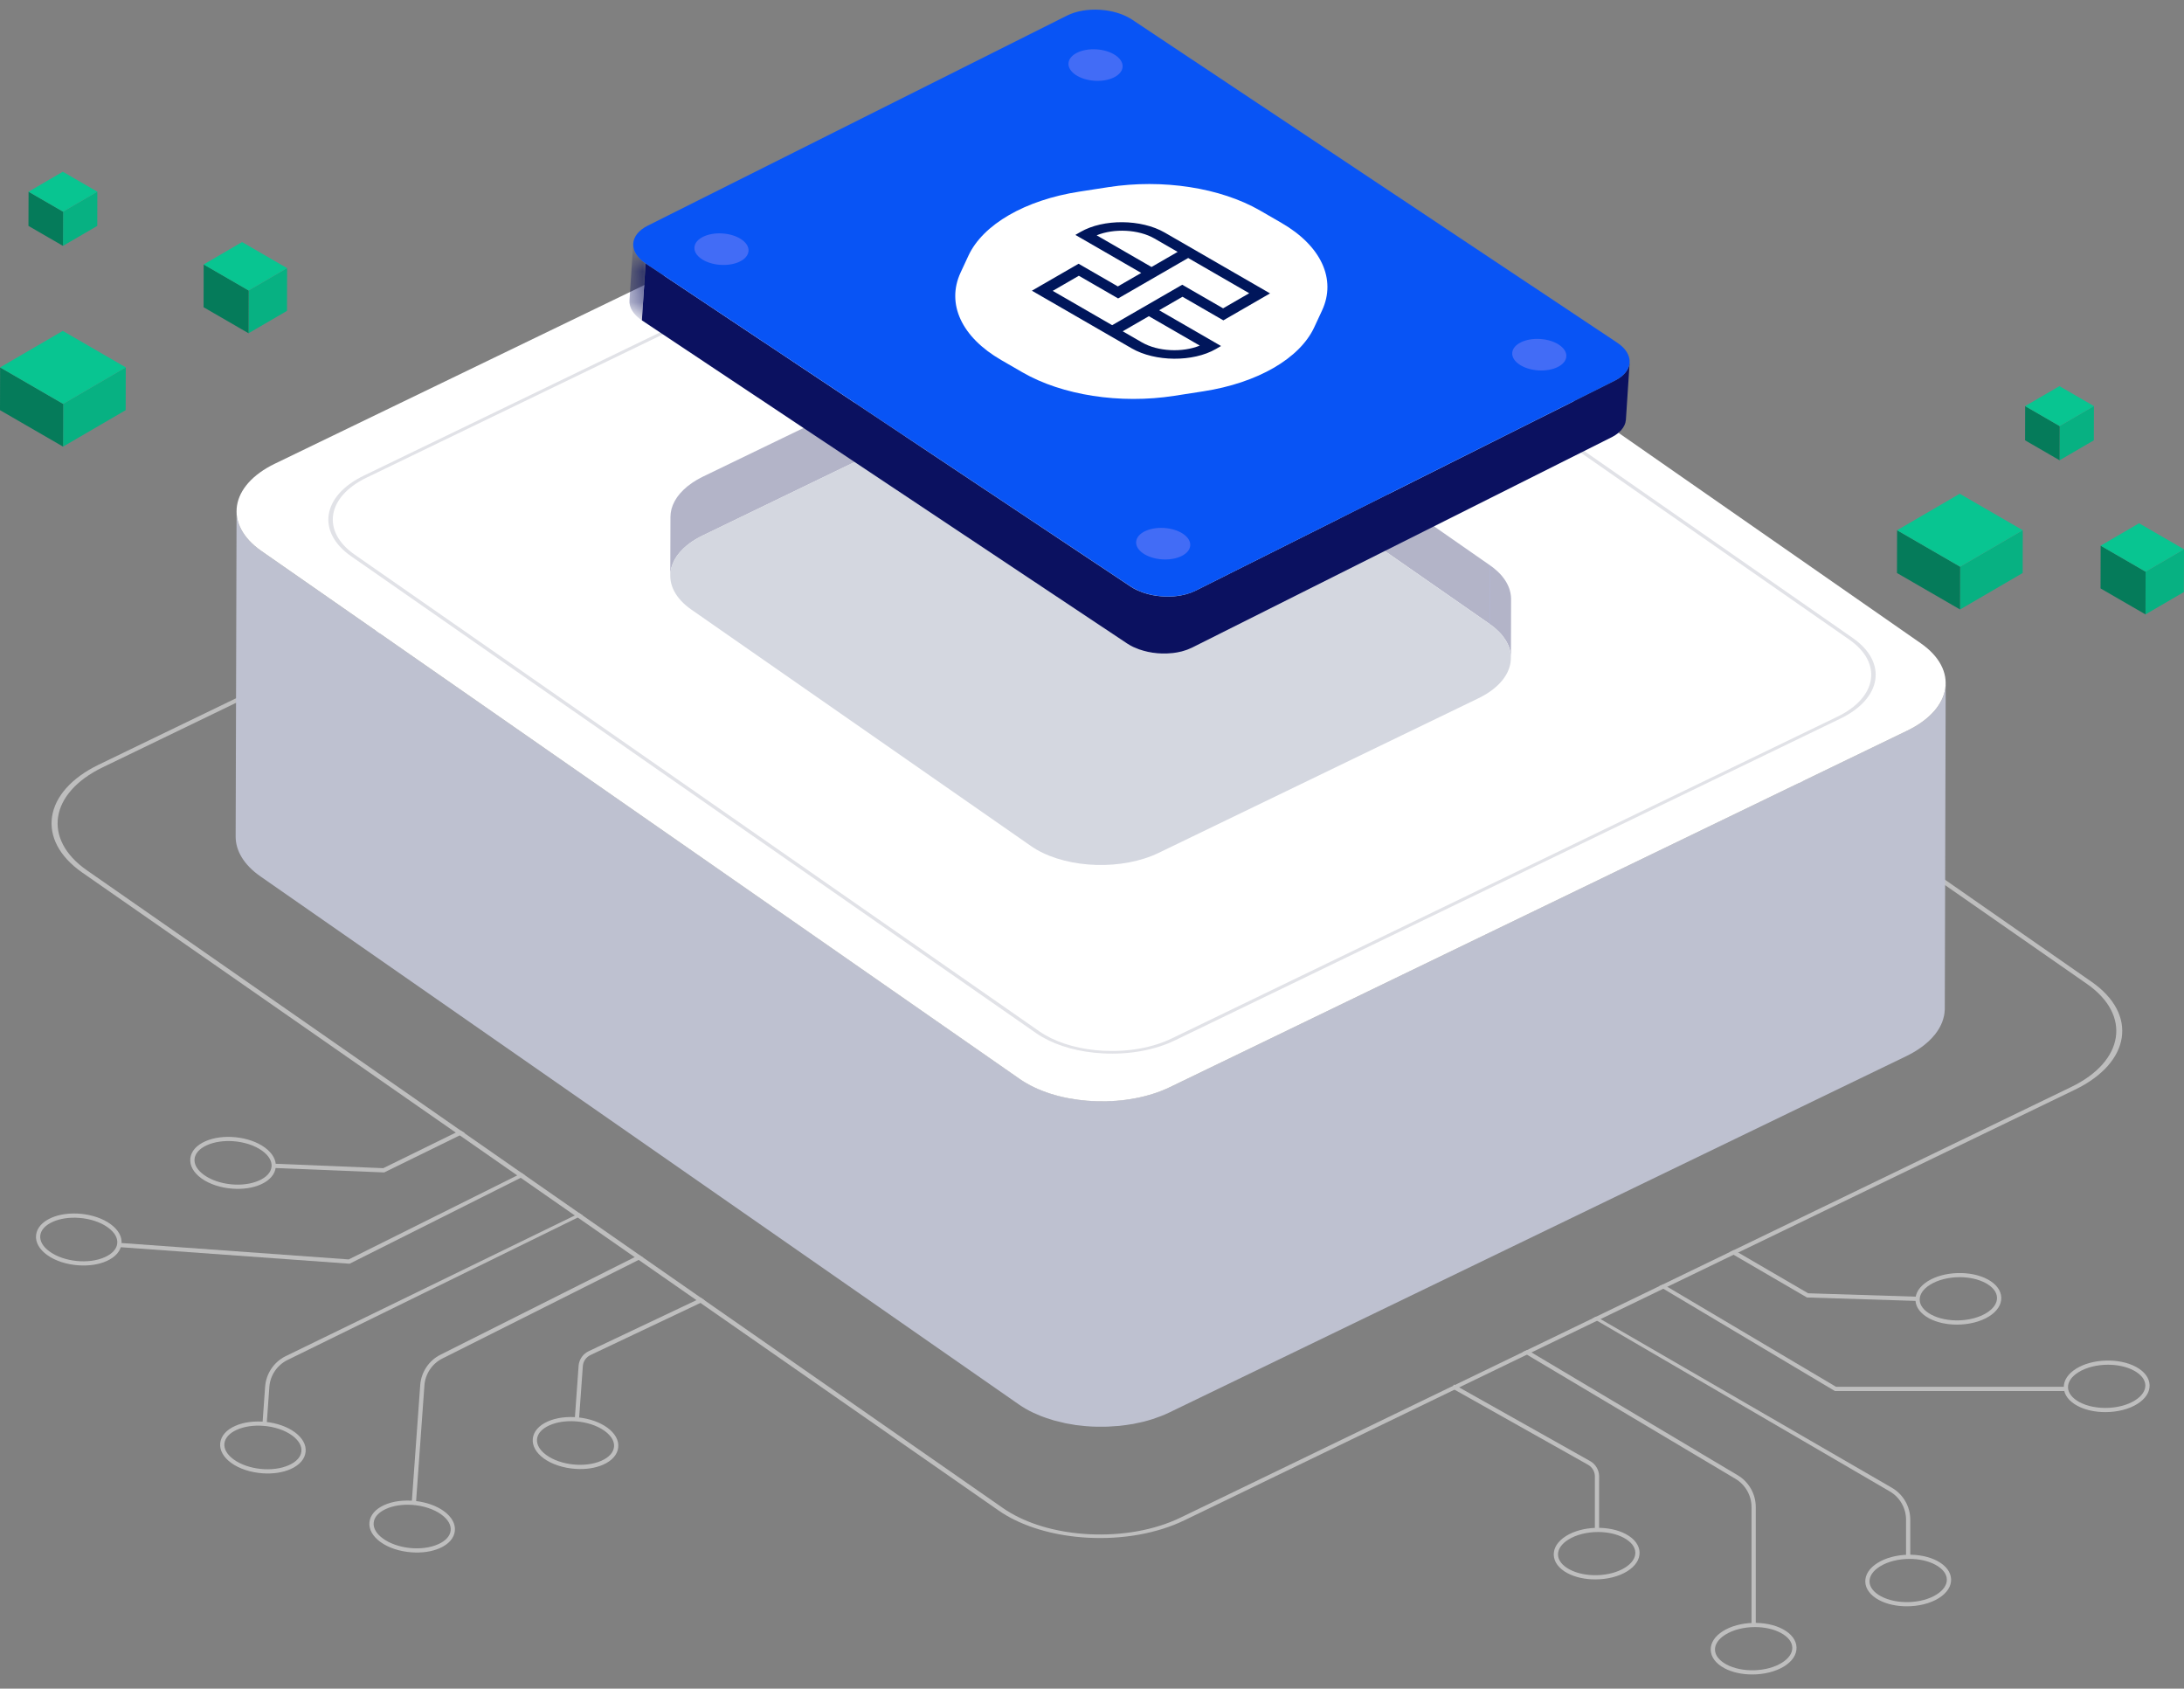 <svg width="141" height="109" viewBox="0 0 141 109" fill="none" xmlns="http://www.w3.org/2000/svg">
<rect x="0" y="0" width="141" height="109" fill="#808080" stroke="none"/>
<path d="M135.033 63.372L75.892 22.199C75.721 22.079 75.54 21.964 75.351 21.854C73.948 21.043 72.114 20.542 70.113 20.431C67.844 20.307 65.632 20.709 63.889 21.551L6.383 49.353C2.776 51.093 2.294 54.218 5.308 56.32L64.454 97.488C64.625 97.608 64.805 97.723 64.995 97.834C66.403 98.646 68.237 99.148 70.233 99.256C72.499 99.376 74.709 98.978 76.457 98.136L94.052 89.627L98.724 87.368L103.255 85.18H103.257L107.492 83.132L112.068 80.92L133.959 70.337C137.568 68.594 138.048 65.469 135.033 63.372ZM133.718 70.163L111.795 80.76L107.224 82.97L102.987 85.018L98.458 87.207L76.212 97.96C74.544 98.766 72.436 99.143 70.269 99.028C68.361 98.926 66.612 98.448 65.267 97.669C65.089 97.567 64.918 97.459 64.754 97.344L5.608 56.175C2.731 54.17 3.193 51.188 6.633 49.527L64.139 21.727C65.803 20.921 67.912 20.544 70.079 20.659C71.987 20.761 73.736 21.239 75.078 22.014C75.259 22.118 75.43 22.231 75.597 22.343L134.74 63.514C137.615 65.519 137.158 68.501 133.718 70.163Z" fill="#BEBEBE"/>
<path d="M125.61 44.19C125.606 44.309 125.592 44.427 125.57 44.544C125.567 44.555 125.565 44.567 125.563 44.578C125.538 44.7 125.504 44.822 125.457 44.944V44.946C125.41 45.072 125.351 45.197 125.281 45.321C125.277 45.33 125.272 45.339 125.266 45.35C125.243 45.391 125.216 45.431 125.191 45.472C125.173 45.499 125.157 45.528 125.139 45.556C125.11 45.601 125.076 45.644 125.043 45.686C125.025 45.709 125.009 45.734 124.991 45.756C124.934 45.829 124.871 45.901 124.806 45.971C124.786 45.991 124.765 46.014 124.745 46.034C124.698 46.084 124.648 46.133 124.599 46.181C124.578 46.199 124.558 46.217 124.538 46.237C124.428 46.339 124.308 46.438 124.18 46.533C124.164 46.544 124.148 46.556 124.132 46.567C123.997 46.666 123.855 46.761 123.702 46.854C123.693 46.858 123.684 46.865 123.675 46.869C123.508 46.969 123.333 47.066 123.143 47.156L75.543 70.167C75.374 70.249 75.198 70.325 75.02 70.395C74.96 70.42 74.899 70.438 74.838 70.461C74.719 70.506 74.599 70.551 74.475 70.589C74.275 70.653 74.072 70.711 73.867 70.763C73.824 70.775 73.779 70.781 73.736 70.793C73.572 70.831 73.405 70.869 73.239 70.899C73.191 70.908 73.142 70.915 73.094 70.921C72.876 70.96 72.655 70.989 72.432 71.014C72.358 71.023 72.281 71.03 72.207 71.036C72.044 71.05 71.882 71.061 71.72 71.068C71.648 71.073 71.576 71.077 71.504 71.079C71.335 71.084 71.166 71.084 70.997 71.082C70.943 71.082 70.889 71.082 70.835 71.082C70.616 71.075 70.4 71.064 70.184 71.048C70.143 71.046 70.105 71.039 70.064 71.034C69.888 71.018 69.713 71 69.539 70.975C69.469 70.966 69.402 70.953 69.334 70.942C69.186 70.919 69.039 70.894 68.893 70.865C68.821 70.851 68.749 70.833 68.677 70.817C68.519 70.784 68.363 70.745 68.21 70.702C68.14 70.684 68.07 70.664 68.003 70.644C67.751 70.569 67.501 70.488 67.264 70.393C67.145 70.346 67.032 70.294 66.917 70.242C66.863 70.217 66.807 70.197 66.753 70.169C66.586 70.091 66.426 70.005 66.27 69.917C66.12 69.829 65.975 69.738 65.836 69.641L16.877 35.566C15.796 34.814 15.271 33.9 15.273 32.992L15.214 53.999C15.212 54.906 15.737 55.821 16.818 56.572L65.775 90.652C65.915 90.749 66.059 90.84 66.21 90.928C66.365 91.018 66.525 91.102 66.692 91.181C66.748 91.208 66.807 91.23 66.863 91.255C66.973 91.305 67.082 91.354 67.196 91.4C67.199 91.4 67.201 91.402 67.203 91.402C67.442 91.497 67.69 91.578 67.942 91.652C67.971 91.661 67.998 91.673 68.03 91.682C68.068 91.693 68.111 91.7 68.149 91.711C68.302 91.752 68.458 91.79 68.616 91.826C68.663 91.838 68.71 91.851 68.76 91.862C68.785 91.867 68.809 91.869 68.832 91.876C68.978 91.905 69.127 91.93 69.276 91.953C69.332 91.962 69.386 91.973 69.442 91.982C69.454 91.984 69.467 91.984 69.478 91.987C69.652 92.011 69.828 92.029 70.006 92.045C70.042 92.047 70.078 92.054 70.116 92.056C70.118 92.056 70.123 92.056 70.125 92.056C70.341 92.075 70.56 92.086 70.776 92.09C70.783 92.09 70.79 92.09 70.794 92.09C70.841 92.093 70.889 92.088 70.936 92.09C71.105 92.093 71.274 92.093 71.445 92.088C71.463 92.088 71.484 92.088 71.502 92.088C71.556 92.086 71.607 92.079 71.662 92.077C71.824 92.07 71.986 92.059 72.148 92.045C72.184 92.043 72.222 92.041 72.258 92.038C72.297 92.034 72.335 92.027 72.373 92.023C72.596 91.998 72.817 91.969 73.036 91.93C73.07 91.923 73.106 91.921 73.139 91.916C73.153 91.914 73.166 91.91 73.18 91.907C73.349 91.876 73.513 91.84 73.678 91.801C73.721 91.79 73.766 91.783 73.808 91.772C74.016 91.72 74.219 91.661 74.417 91.598C74.424 91.596 74.43 91.596 74.435 91.594C74.552 91.555 74.665 91.512 74.779 91.469C74.84 91.447 74.903 91.427 74.962 91.404C75.14 91.334 75.316 91.257 75.485 91.176L123.085 68.165C123.272 68.075 123.448 67.978 123.614 67.878C123.621 67.874 123.628 67.871 123.635 67.867C123.637 67.865 123.639 67.865 123.641 67.862C123.794 67.77 123.936 67.675 124.069 67.576C124.085 67.564 124.103 67.553 124.119 67.54C124.247 67.442 124.364 67.345 124.477 67.244C124.486 67.235 124.5 67.226 124.509 67.217C124.52 67.208 124.529 67.196 124.538 67.187C124.59 67.14 124.637 67.09 124.684 67.041C124.705 67.02 124.725 66.998 124.745 66.977C124.81 66.907 124.871 66.835 124.93 66.763L124.932 66.761C124.948 66.74 124.964 66.718 124.979 66.695C125.013 66.65 125.047 66.607 125.076 66.562C125.094 66.535 125.11 66.508 125.128 66.481C125.155 66.44 125.18 66.399 125.205 66.356C125.207 66.352 125.209 66.35 125.211 66.345C125.214 66.338 125.216 66.334 125.221 66.327C125.288 66.203 125.349 66.079 125.396 65.952V65.95C125.441 65.828 125.475 65.706 125.502 65.585C125.504 65.578 125.507 65.569 125.509 65.562C125.509 65.56 125.509 65.555 125.511 65.553C125.534 65.436 125.547 65.316 125.552 65.198C125.552 65.187 125.554 65.178 125.556 65.167C125.556 65.147 125.556 65.126 125.556 65.106L125.615 44.099C125.615 44.129 125.61 44.158 125.61 44.19Z" fill="#BEC1D0"/>
<path d="M74.615 7.166C74.766 7.254 74.912 7.347 75.052 7.444L124.009 41.524C126.451 43.224 126.061 45.745 123.141 47.158L75.543 70.168C72.79 71.499 68.764 71.366 66.268 69.921C66.117 69.833 65.973 69.743 65.834 69.646L16.877 35.566C14.435 33.866 14.825 31.344 17.744 29.931L65.345 6.922C68.098 5.59 72.121 5.721 74.615 7.166Z" fill="white"/>
<path d="M96.182 40.284L96.193 36.489C96.2 36.494 96.204 36.498 96.211 36.503L96.2 40.298C96.193 40.293 96.186 40.289 96.182 40.284Z" fill="#141EA7"/>
<path d="M97.556 38.677C97.556 38.668 97.556 38.659 97.556 38.65C97.556 38.586 97.552 38.525 97.545 38.462C97.543 38.444 97.54 38.426 97.536 38.408C97.534 38.392 97.531 38.376 97.529 38.361C97.525 38.338 97.525 38.318 97.52 38.295C97.509 38.241 97.498 38.187 97.482 38.135C97.48 38.126 97.477 38.119 97.475 38.11C97.473 38.099 97.468 38.09 97.466 38.078C97.457 38.047 97.448 38.015 97.437 37.984C97.419 37.934 97.401 37.886 97.38 37.839C97.378 37.832 97.376 37.828 97.371 37.823C97.369 37.816 97.365 37.807 97.36 37.801C97.344 37.767 97.329 37.733 97.313 37.699C97.29 37.654 97.263 37.609 97.239 37.564C97.234 37.557 97.23 37.55 97.227 37.543C97.223 37.537 97.218 37.528 97.212 37.521C97.194 37.489 97.173 37.46 97.153 37.428C97.124 37.383 97.092 37.34 97.058 37.297C97.052 37.288 97.045 37.279 97.038 37.272C97.031 37.263 97.025 37.254 97.018 37.245C96.998 37.218 96.977 37.193 96.955 37.166C96.916 37.123 96.878 37.078 96.838 37.035C96.829 37.024 96.817 37.015 96.808 37.006C96.799 36.997 96.79 36.988 96.779 36.977C96.757 36.954 96.734 36.929 96.709 36.907C96.662 36.862 96.615 36.819 96.563 36.776C96.554 36.767 96.543 36.758 96.531 36.751C96.52 36.74 96.506 36.731 96.495 36.719C96.464 36.692 96.432 36.667 96.4 36.64C96.342 36.595 96.279 36.548 96.216 36.505V36.507C96.209 36.503 96.204 36.498 96.198 36.494L96.186 40.288C96.292 40.363 96.391 40.438 96.484 40.517C96.497 40.528 96.509 40.537 96.522 40.548C96.61 40.623 96.693 40.699 96.77 40.776C96.779 40.785 96.79 40.797 96.799 40.806C96.876 40.885 96.946 40.964 97.009 41.045C97.016 41.054 97.022 41.063 97.029 41.072C97.092 41.153 97.151 41.237 97.203 41.32C97.207 41.327 97.212 41.336 97.218 41.343C97.27 41.429 97.315 41.514 97.353 41.6C97.358 41.607 97.36 41.616 97.365 41.623C97.403 41.709 97.435 41.794 97.459 41.88C97.462 41.891 97.466 41.9 97.468 41.912C97.493 41.995 97.509 42.079 97.522 42.162C97.525 42.178 97.527 42.194 97.529 42.21C97.54 42.298 97.547 42.388 97.547 42.476L97.556 38.677Z" fill="#B3B4C8"/>
<path d="M74.277 21.233C74.214 21.188 74.149 21.145 74.081 21.104C74.025 21.068 73.966 21.034 73.907 20.998C73.88 20.982 73.853 20.966 73.826 20.953C73.73 20.899 73.63 20.847 73.529 20.797C73.522 20.795 73.516 20.79 73.509 20.788C73.475 20.772 73.439 20.759 73.405 20.743C73.324 20.704 73.243 20.666 73.157 20.632C73.139 20.625 73.121 20.619 73.106 20.612C73.024 20.578 72.939 20.549 72.856 20.519C72.799 20.499 72.745 20.476 72.686 20.456C72.668 20.449 72.648 20.445 72.63 20.438C72.587 20.424 72.542 20.411 72.497 20.397C72.394 20.366 72.29 20.336 72.184 20.307C72.135 20.294 72.085 20.282 72.033 20.269C71.997 20.26 71.963 20.251 71.927 20.242C71.887 20.233 71.846 20.226 71.806 20.219C71.675 20.192 71.544 20.165 71.411 20.142C71.373 20.136 71.335 20.127 71.294 20.12C71.263 20.115 71.229 20.113 71.197 20.108C71.098 20.095 70.999 20.081 70.9 20.07C70.846 20.063 70.794 20.054 70.74 20.05C70.702 20.045 70.666 20.043 70.627 20.041C70.587 20.036 70.546 20.034 70.506 20.032C70.465 20.029 70.425 20.025 70.382 20.023C70.285 20.016 70.188 20.011 70.091 20.009C70.08 20.009 70.067 20.009 70.055 20.009C70.039 20.009 70.024 20.009 70.01 20.009C69.952 20.007 69.891 20.007 69.832 20.005C69.749 20.005 69.663 20.005 69.58 20.007C69.564 20.007 69.546 20.007 69.53 20.009C69.514 20.009 69.499 20.009 69.483 20.011C69.433 20.014 69.386 20.014 69.337 20.016C69.255 20.018 69.174 20.023 69.096 20.029C69.066 20.032 69.037 20.034 69.008 20.036C68.99 20.038 68.972 20.038 68.954 20.041C68.92 20.043 68.888 20.045 68.854 20.047C68.776 20.054 68.695 20.063 68.616 20.072C68.571 20.077 68.528 20.084 68.483 20.088C68.467 20.09 68.451 20.093 68.435 20.095C68.417 20.097 68.397 20.099 68.379 20.102C68.3 20.113 68.221 20.124 68.145 20.138C68.082 20.149 68.019 20.16 67.953 20.172C67.944 20.174 67.938 20.174 67.928 20.176C67.922 20.176 67.917 20.178 67.91 20.178C67.834 20.194 67.757 20.208 67.681 20.226C67.604 20.242 67.53 20.26 67.455 20.278C67.449 20.28 67.444 20.28 67.437 20.282C67.431 20.285 67.422 20.287 67.415 20.289C67.354 20.305 67.293 20.321 67.232 20.336C67.158 20.357 67.081 20.379 67.009 20.402C66.994 20.406 66.976 20.413 66.96 20.418C66.944 20.422 66.93 20.427 66.915 20.431C66.872 20.445 66.829 20.458 66.786 20.472C66.71 20.499 66.633 20.526 66.559 20.553C66.536 20.562 66.514 20.571 66.491 20.58C66.473 20.587 66.455 20.594 66.437 20.603C66.401 20.616 66.365 20.63 66.331 20.646C66.25 20.68 66.171 20.713 66.095 20.75C66.068 20.761 66.043 20.774 66.016 20.788L45.384 30.764C45.326 30.791 45.27 30.82 45.215 30.85C45.202 30.857 45.191 30.863 45.177 30.872C45.132 30.897 45.087 30.922 45.042 30.947C45.015 30.963 44.988 30.976 44.963 30.99C44.954 30.997 44.945 31.001 44.936 31.008C44.866 31.049 44.801 31.091 44.736 31.134C44.722 31.143 44.706 31.152 44.693 31.161C44.691 31.164 44.688 31.164 44.688 31.166C44.587 31.234 44.495 31.304 44.404 31.376C44.393 31.385 44.382 31.392 44.373 31.398C44.362 31.407 44.352 31.416 44.343 31.425C44.269 31.486 44.199 31.55 44.132 31.613C44.127 31.617 44.123 31.622 44.118 31.627C44.048 31.694 43.983 31.762 43.922 31.832C43.907 31.85 43.891 31.87 43.875 31.888C43.825 31.947 43.78 32.006 43.737 32.064C43.728 32.078 43.717 32.092 43.706 32.107C43.656 32.18 43.611 32.252 43.571 32.324C43.562 32.342 43.553 32.36 43.544 32.376C43.512 32.437 43.483 32.496 43.458 32.557C43.449 32.575 43.442 32.595 43.433 32.613C43.404 32.688 43.379 32.764 43.357 32.839C43.352 32.852 43.35 32.864 43.348 32.877C43.332 32.943 43.319 33.008 43.309 33.074C43.307 33.094 43.303 33.114 43.3 33.137C43.291 33.214 43.285 33.292 43.285 33.369L43.273 37.164C43.273 37.087 43.28 37.008 43.289 36.932C43.291 36.911 43.296 36.889 43.298 36.868C43.307 36.803 43.321 36.737 43.337 36.674C43.339 36.661 43.341 36.647 43.346 36.634C43.366 36.557 43.393 36.482 43.422 36.408C43.429 36.39 43.438 36.37 43.447 36.352C43.472 36.291 43.501 36.232 43.532 36.171C43.541 36.153 43.55 36.135 43.559 36.117C43.6 36.044 43.645 35.97 43.695 35.9C43.704 35.886 43.715 35.873 43.726 35.857C43.769 35.798 43.814 35.737 43.864 35.681C43.88 35.663 43.895 35.643 43.911 35.625C43.972 35.555 44.037 35.487 44.107 35.419C44.111 35.415 44.116 35.41 44.12 35.406C44.186 35.342 44.258 35.279 44.332 35.218C44.352 35.202 44.373 35.184 44.393 35.169C44.483 35.096 44.576 35.026 44.677 34.959C44.693 34.947 44.709 34.938 44.724 34.929C44.79 34.886 44.855 34.843 44.925 34.803C44.959 34.782 44.997 34.762 45.033 34.742C45.078 34.717 45.121 34.692 45.168 34.667C45.236 34.631 45.306 34.595 45.378 34.561L66.009 24.585C66.147 24.52 66.288 24.459 66.433 24.4C66.451 24.393 66.469 24.387 66.487 24.378C66.624 24.323 66.766 24.274 66.908 24.229C66.924 24.224 66.939 24.219 66.953 24.213C67.102 24.165 67.255 24.122 67.408 24.084C67.417 24.082 67.424 24.079 67.433 24.077C67.595 24.037 67.757 24 67.924 23.969C67.931 23.967 67.94 23.967 67.947 23.964C68.106 23.935 68.266 23.908 68.429 23.888C68.444 23.885 68.46 23.883 68.478 23.881C68.634 23.86 68.791 23.845 68.949 23.831C68.967 23.829 68.985 23.829 69.003 23.827C69.161 23.815 69.321 23.806 69.478 23.802C69.494 23.802 69.51 23.802 69.523 23.799C69.686 23.795 69.846 23.797 70.008 23.802C70.024 23.802 70.037 23.802 70.053 23.802C70.204 23.806 70.353 23.815 70.504 23.827C70.544 23.829 70.585 23.833 70.623 23.836C70.715 23.845 70.805 23.854 70.895 23.865C70.995 23.876 71.094 23.888 71.193 23.903C71.265 23.915 71.335 23.926 71.407 23.937C71.54 23.96 71.671 23.985 71.801 24.014C71.878 24.03 71.954 24.046 72.029 24.064C72.078 24.075 72.128 24.088 72.177 24.102C72.283 24.129 72.389 24.161 72.493 24.192C72.536 24.206 72.581 24.219 72.623 24.233C72.7 24.258 72.774 24.287 72.851 24.314C72.934 24.344 73.018 24.373 73.099 24.407C73.202 24.447 73.302 24.493 73.401 24.538C73.434 24.553 73.471 24.567 73.502 24.583C73.639 24.648 73.772 24.718 73.901 24.793C74.029 24.867 74.153 24.944 74.27 25.028L96.184 40.284L96.195 36.489L74.277 21.233Z" fill="#B3B4C8"/>
<path d="M73.896 24.793C74.024 24.867 74.148 24.944 74.266 25.028L96.179 40.284C98.254 41.729 97.925 43.874 95.442 45.075L74.808 55.049C72.468 56.18 69.046 56.069 66.921 54.839C66.793 54.764 66.669 54.687 66.552 54.604L44.638 39.35C42.561 37.905 42.892 35.76 45.375 34.559L66.007 24.583C68.352 23.452 71.774 23.565 73.896 24.793Z" fill="#D4D7E0"/>
<path d="M119.615 41.181C121.868 42.749 121.508 45.084 118.816 46.384L75.845 67.158C74.538 67.788 72.887 68.086 71.193 67.993C69.699 67.914 68.329 67.54 67.28 66.932C67.138 66.851 67.003 66.763 66.876 66.675L22.678 35.911C20.425 34.342 20.786 32.008 23.48 30.705L66.451 9.931C67.755 9.302 69.409 9.004 71.1 9.094C72.596 9.175 73.966 9.55 75.016 10.157C75.156 10.239 75.291 10.324 75.419 10.415L119.615 41.181ZM118.631 46.258C121.201 45.014 121.546 42.786 119.395 41.289L75.198 10.521C75.075 10.435 74.946 10.354 74.811 10.275C73.808 9.694 72.502 9.338 71.076 9.261C69.456 9.175 67.881 9.457 66.635 10.06L23.663 30.832C21.092 32.076 20.747 34.304 22.899 35.801L67.095 66.567C67.217 66.652 67.345 66.734 67.48 66.811C68.483 67.391 69.792 67.747 71.218 67.824C72.838 67.91 74.412 67.628 75.658 67.025L118.631 46.258Z" fill="#E1E2E7"/>
<path d="M130.592 34.225L130.585 36.986L126.542 39.341L126.548 36.58L130.592 34.225Z" fill="#07B182"/>
<path d="M126.548 36.58L126.541 39.341L122.47 36.986L122.477 34.225L126.548 36.58Z" fill="#057B5A"/>
<path d="M130.592 34.225L126.548 36.58L122.478 34.225L126.521 31.87L130.592 34.225Z" fill="#08C591"/>
<path d="M135.185 26.213L135.179 28.421L132.966 29.71L132.971 27.502L135.185 26.213Z" fill="#07B182"/>
<path d="M132.973 27.502L132.968 29.71L130.74 28.421L130.745 26.213L132.973 27.502Z" fill="#057B5A"/>
<path d="M135.186 26.213L132.972 27.502L130.744 26.213L132.958 24.924L135.186 26.213Z" fill="#08C591"/>
<path d="M6.284 12.374L6.28 14.582L4.065 15.871L4.072 13.663L6.284 12.374Z" fill="#07B182"/>
<path d="M4.072 13.663L4.065 15.871L1.837 14.582L1.844 12.374L4.072 13.663Z" fill="#057B5A"/>
<path d="M6.284 12.374L4.072 13.663L1.844 12.374L4.056 11.085L6.284 12.374Z" fill="#08C591"/>
<path d="M141 35.455L140.991 38.216L138.513 39.659L138.52 36.9L141 35.455Z" fill="#07B182"/>
<path d="M138.521 36.9L138.514 39.659L135.612 37.981L135.619 35.221L138.521 36.9Z" fill="#057B5A"/>
<path d="M141 35.455L138.52 36.9L135.618 35.221L138.099 33.776L141 35.455Z" fill="#08C591"/>
<path d="M8.12 23.714L8.114 26.475L4.07 28.829L4.077 26.071L8.12 23.714Z" fill="#07B182"/>
<path d="M4.078 26.071L4.071 28.829L0 26.475L0.007 23.714L4.078 26.071Z" fill="#057B5A"/>
<path d="M8.122 23.714L4.078 26.071L0.007 23.714L4.053 21.359L8.122 23.714Z" fill="#08C591"/>
<path d="M18.535 17.307L18.528 20.066L16.047 21.51L16.054 18.75L18.535 17.307Z" fill="#07B182"/>
<path d="M16.054 18.75L16.047 21.511L13.143 19.831L13.15 17.07L16.054 18.75Z" fill="#057B5A"/>
<path d="M18.533 17.307L16.052 18.75L13.148 17.07L15.629 15.625L18.533 17.307Z" fill="#08C591"/>
<path d="M123.328 100.495H123.055V98.091C123.055 97.353 122.661 96.658 122.028 96.281L102.833 85.09L103.048 84.981L122.165 96.046C122.884 96.472 123.328 97.256 123.328 98.091V100.495Z" fill="#BEBEBE"/>
<path d="M103.238 98.75H102.965V95.26C102.952 94.967 102.787 94.698 102.528 94.549L93.735 89.605L93.868 89.366L102.663 94.312C103.006 94.508 103.222 94.861 103.24 95.256L103.238 98.75Z" fill="#BEBEBE"/>
<path d="M102.992 101.947C102.343 101.947 101.699 101.814 101.194 101.543C100.64 101.245 100.327 100.827 100.311 100.367C100.295 99.908 100.579 99.475 101.106 99.145C102.147 98.493 103.88 98.439 104.968 99.023C105.522 99.321 105.835 99.739 105.851 100.2C105.867 100.658 105.583 101.091 105.056 101.421C104.499 101.769 103.742 101.947 102.992 101.947ZM103.17 98.888C102.474 98.888 101.771 99.053 101.253 99.378C100.811 99.653 100.575 100.003 100.586 100.358C100.597 100.717 100.861 101.051 101.325 101.301C102.334 101.843 103.945 101.793 104.911 101.188C105.353 100.913 105.59 100.563 105.578 100.209C105.567 99.85 105.303 99.516 104.839 99.265C104.371 99.01 103.772 98.888 103.17 98.888Z" fill="#BEBEBE"/>
<path d="M123.105 103.683C122.457 103.683 121.812 103.55 121.308 103.279C120.753 102.981 120.44 102.563 120.424 102.103C120.409 101.644 120.693 101.211 121.22 100.881C122.261 100.229 123.993 100.175 125.081 100.76C125.635 101.058 125.948 101.475 125.964 101.936C125.98 102.394 125.696 102.827 125.169 103.157C124.61 103.507 123.853 103.683 123.105 103.683ZM123.281 100.624C122.585 100.624 121.882 100.789 121.364 101.114C120.922 101.389 120.686 101.739 120.697 102.094C120.708 102.453 120.972 102.787 121.436 103.037C122.445 103.579 124.056 103.53 125.023 102.925C125.464 102.649 125.701 102.299 125.689 101.945C125.678 101.586 125.414 101.252 124.95 101.001C124.482 100.748 123.885 100.624 123.281 100.624Z" fill="#BEBEBE"/>
<path d="M113.351 104.819H113.078V97.272C113.078 96.533 112.684 95.838 112.051 95.461L98.295 87.271L98.606 87.138L112.19 95.226C112.907 95.653 113.353 96.436 113.353 97.272V104.819H113.351Z" fill="#BEBEBE"/>
<path d="M113.126 108.083C112.477 108.083 111.833 107.95 111.328 107.679C110.774 107.381 110.461 106.963 110.445 106.503C110.429 106.044 110.713 105.611 111.24 105.281C112.281 104.629 114.013 104.575 115.102 105.159C115.656 105.457 115.969 105.875 115.985 106.336C116 106.794 115.717 107.227 115.189 107.557C114.631 107.905 113.876 108.083 113.126 108.083ZM113.304 105.024C112.608 105.024 111.905 105.189 111.387 105.514C110.945 105.789 110.709 106.139 110.72 106.494C110.731 106.853 110.995 107.187 111.459 107.437C112.468 107.979 114.079 107.929 115.045 107.324C115.487 107.049 115.723 106.699 115.712 106.345C115.701 105.986 115.437 105.652 114.973 105.401C114.505 105.148 113.905 105.024 113.304 105.024Z" fill="#BEBEBE"/>
<path d="M133.377 89.788H118.461L107.111 83.022L107.37 82.898L118.535 89.515H133.377V89.788Z" fill="#BEBEBE"/>
<path d="M123.743 83.972L116.656 83.749L111.647 80.832L111.943 80.688L116.732 83.478L123.752 83.699L123.743 83.972Z" fill="#BEBEBE"/>
<path d="M135.92 91.149C135.271 91.149 134.627 91.016 134.122 90.745C133.568 90.447 133.255 90.029 133.239 89.569C133.223 89.111 133.507 88.677 134.034 88.347C135.075 87.695 136.807 87.641 137.896 88.226C138.45 88.524 138.763 88.941 138.779 89.402C138.794 89.86 138.511 90.294 137.983 90.623C137.427 90.973 136.67 91.149 135.92 91.149ZM136.096 88.09C135.399 88.09 134.696 88.255 134.178 88.58C133.737 88.856 133.5 89.205 133.512 89.56C133.523 89.919 133.786 90.253 134.25 90.504C135.262 91.045 136.87 90.996 137.837 90.391C138.279 90.115 138.515 89.765 138.504 89.411C138.493 89.052 138.229 88.718 137.765 88.467C137.299 88.214 136.699 88.09 136.096 88.09Z" fill="#BEBEBE"/>
<path d="M126.344 85.501C125.695 85.501 125.051 85.368 124.546 85.097C123.992 84.799 123.679 84.381 123.663 83.921C123.647 83.462 123.931 83.029 124.458 82.699C125.499 82.047 127.232 81.993 128.32 82.577C128.874 82.875 129.187 83.293 129.203 83.753C129.219 84.212 128.935 84.645 128.408 84.975C127.849 85.322 127.094 85.501 126.344 85.501ZM126.52 82.439C125.824 82.439 125.121 82.604 124.603 82.929C124.161 83.205 123.925 83.555 123.936 83.909C123.947 84.268 124.211 84.602 124.675 84.853C125.684 85.395 127.295 85.345 128.261 84.74C128.703 84.465 128.939 84.115 128.928 83.76C128.917 83.401 128.653 83.067 128.189 82.817C127.723 82.564 127.124 82.439 126.52 82.439Z" fill="#BEBEBE"/>
<path d="M16.946 91.901L17.218 91.921L17.39 89.524C17.441 88.785 17.885 88.124 18.545 87.792L37.609 78.437L37.402 78.313L18.424 87.546C17.678 87.921 17.178 88.67 17.117 89.503L16.946 91.901Z" fill="#BEBEBE"/>
<path d="M37.108 91.605L37.381 91.625L37.631 88.144C37.665 87.853 37.847 87.596 38.118 87.467L45.518 83.959L45.27 83.776L38.001 87.219C37.645 87.39 37.406 87.727 37.358 88.117L37.108 91.605Z" fill="#BEBEBE"/>
<path d="M35.103 94.136C34.601 93.768 34.349 93.314 34.398 92.86C34.446 92.402 34.79 92.007 35.365 91.752C36.491 91.249 38.215 91.427 39.208 92.151C39.71 92.519 39.963 92.971 39.913 93.427C39.866 93.885 39.523 94.28 38.949 94.538C38.426 94.772 37.775 94.858 37.129 94.811C36.379 94.757 35.637 94.524 35.103 94.136ZM35.475 92C34.993 92.215 34.707 92.531 34.671 92.888C34.633 93.242 34.844 93.605 35.266 93.915C36.187 94.587 37.789 94.754 38.836 94.285C39.318 94.068 39.605 93.754 39.641 93.395C39.679 93.041 39.467 92.677 39.046 92.371C38.553 92.009 37.863 91.795 37.169 91.745C36.568 91.702 35.962 91.784 35.475 92Z" fill="#BEBEBE"/>
<path d="M14.923 94.425C14.42 94.057 14.168 93.605 14.218 93.149C14.265 92.691 14.607 92.296 15.182 92.041C16.308 91.537 18.032 91.716 19.025 92.441C19.527 92.808 19.78 93.26 19.73 93.716C19.683 94.174 19.34 94.569 18.766 94.825C18.243 95.059 17.592 95.145 16.946 95.098C16.196 95.043 15.454 94.813 14.923 94.425ZM15.292 92.289C14.81 92.504 14.524 92.82 14.488 93.177C14.45 93.531 14.661 93.894 15.083 94.201C16.004 94.874 17.606 95.041 18.653 94.572C19.136 94.357 19.422 94.041 19.458 93.684C19.496 93.33 19.284 92.967 18.863 92.659C18.369 92.298 17.68 92.084 16.986 92.034C16.385 91.989 15.779 92.07 15.292 92.289Z" fill="#BEBEBE"/>
<path d="M26.587 96.928L26.86 96.949L27.401 89.422C27.453 88.684 27.896 88.022 28.556 87.691L41.533 81.173L41.233 81.017L28.435 87.445C27.689 87.819 27.189 88.569 27.13 89.402L26.587 96.928Z" fill="#BEBEBE"/>
<path d="M24.558 99.529C24.055 99.161 23.803 98.71 23.852 98.254C23.9 97.796 24.242 97.4 24.817 97.143C25.943 96.64 27.666 96.818 28.66 97.543C29.162 97.911 29.415 98.362 29.365 98.818C29.318 99.276 28.975 99.671 28.401 99.927C27.878 100.161 27.227 100.247 26.581 100.2C25.83 100.148 25.089 99.918 24.558 99.529ZM24.929 97.394C24.447 97.61 24.161 97.924 24.125 98.281C24.087 98.635 24.298 98.999 24.72 99.306C25.641 99.978 27.243 100.146 28.29 99.676C28.773 99.462 29.059 99.145 29.095 98.789C29.133 98.434 28.921 98.071 28.5 97.764C28.007 97.403 27.317 97.188 26.623 97.138C26.02 97.096 25.413 97.175 24.929 97.394Z" fill="#BEBEBE"/>
<path d="M7.692 80.498L22.57 81.57L33.91 75.877L33.69 75.721L22.513 81.293L7.712 80.225L7.692 80.498Z" fill="#BEBEBE"/>
<path d="M17.716 75.391L24.802 75.678L30.006 73.127L29.719 72.962L24.743 75.403L17.728 75.116L17.716 75.391Z" fill="#BEBEBE"/>
<path d="M3.035 81.001C2.532 80.633 2.28 80.182 2.329 79.726C2.377 79.268 2.721 78.873 3.296 78.615C4.422 78.11 6.146 78.29 7.139 79.015C7.642 79.383 7.894 79.834 7.844 80.29C7.797 80.749 7.455 81.144 6.88 81.399C6.357 81.634 5.706 81.719 5.058 81.672C4.307 81.62 3.566 81.39 3.035 81.001ZM3.406 78.866C2.924 79.083 2.638 79.396 2.6 79.753C2.561 80.108 2.773 80.471 3.194 80.778C4.116 81.451 5.718 81.618 6.765 81.148C7.247 80.934 7.533 80.618 7.569 80.261C7.608 79.907 7.396 79.543 6.975 79.236C6.481 78.875 5.792 78.66 5.098 78.611C4.497 78.568 3.893 78.647 3.406 78.866Z" fill="#BEBEBE"/>
<path d="M12.993 76.053C12.491 75.685 12.239 75.233 12.288 74.777C12.336 74.319 12.678 73.924 13.253 73.669C14.379 73.165 16.102 73.344 17.096 74.069C17.598 74.436 17.851 74.888 17.801 75.344C17.754 75.802 17.411 76.197 16.837 76.453C16.314 76.687 15.663 76.773 15.017 76.726C14.266 76.674 13.525 76.441 12.993 76.053ZM13.365 73.917C12.883 74.132 12.597 74.448 12.561 74.805C12.523 75.159 12.734 75.522 13.156 75.829C14.077 76.502 15.679 76.669 16.727 76.2C17.209 75.985 17.495 75.669 17.531 75.312C17.569 74.958 17.357 74.595 16.936 74.287C16.443 73.926 15.753 73.712 15.059 73.662C14.456 73.619 13.85 73.701 13.365 73.917Z" fill="#BEBEBE"/>
<mask id="mask0_4912_4237" style="mask-type:luminance" maskUnits="userSpaceOnUse" x="40" y="15" width="2" height="6">
<path d="M40.638 19.395L40.879 15.722C40.85 16.167 41.115 16.63 41.679 17.004L41.438 20.677C40.874 20.302 40.609 19.837 40.638 19.395Z" fill="white"/>
</mask>
<g mask="url(#mask0_4912_4237)">
<path d="M41.68 17.004L41.439 20.677C40.874 20.3 40.61 19.837 40.639 19.395L40.88 15.722C40.849 16.167 41.115 16.63 41.68 17.004Z" fill="#0B1160"/>
</g>
<path d="M104.028 28.233C104.041 28.227 104.053 28.22 104.066 28.215C104.095 28.199 104.12 28.184 104.147 28.168C104.186 28.148 104.224 28.125 104.258 28.105C104.289 28.084 104.316 28.064 104.345 28.044C104.377 28.021 104.411 27.998 104.44 27.974C104.447 27.969 104.454 27.965 104.46 27.96C104.472 27.951 104.481 27.94 104.494 27.928C104.544 27.888 104.587 27.845 104.629 27.8C104.638 27.791 104.65 27.782 104.659 27.773C104.668 27.764 104.672 27.752 104.681 27.743C104.708 27.712 104.733 27.678 104.758 27.644C104.767 27.631 104.78 27.617 104.789 27.603C104.794 27.597 104.796 27.588 104.801 27.581C104.819 27.552 104.834 27.522 104.85 27.491C104.859 27.473 104.87 27.457 104.879 27.439C104.882 27.432 104.884 27.427 104.886 27.421C104.897 27.391 104.909 27.362 104.918 27.332C104.924 27.312 104.933 27.294 104.938 27.274C104.94 27.269 104.94 27.262 104.94 27.258C104.947 27.226 104.951 27.197 104.956 27.166C104.958 27.145 104.965 27.125 104.967 27.105C104.967 27.096 104.97 27.086 104.97 27.077L105.211 23.404C105.208 23.434 105.202 23.461 105.197 23.49C105.193 23.522 105.188 23.553 105.181 23.585C105.175 23.61 105.166 23.635 105.157 23.66C105.147 23.689 105.138 23.718 105.125 23.747C105.114 23.772 105.102 23.795 105.089 23.817C105.073 23.847 105.057 23.878 105.039 23.908C105.026 23.93 105.01 23.951 104.994 23.971C104.972 24.005 104.945 24.039 104.918 24.07C104.902 24.091 104.884 24.109 104.866 24.127C104.825 24.17 104.78 24.213 104.731 24.256C104.713 24.271 104.697 24.285 104.679 24.301C104.65 24.326 104.616 24.348 104.582 24.371C104.553 24.391 104.526 24.411 104.494 24.432C104.458 24.454 104.42 24.474 104.384 24.497C104.345 24.52 104.307 24.542 104.267 24.562L77.194 38.124C77.102 38.169 77.005 38.209 76.906 38.248C76.877 38.259 76.847 38.268 76.818 38.279C76.739 38.306 76.66 38.331 76.579 38.354C76.55 38.363 76.521 38.37 76.491 38.379C76.44 38.392 76.388 38.401 76.336 38.413C76.298 38.422 76.257 38.431 76.216 38.437C76.162 38.446 76.106 38.456 76.05 38.462C76.011 38.467 75.975 38.474 75.937 38.478C75.825 38.492 75.712 38.498 75.597 38.503C75.561 38.505 75.527 38.505 75.491 38.505C75.424 38.507 75.356 38.507 75.288 38.505C75.246 38.505 75.203 38.503 75.158 38.501C75.104 38.498 75.05 38.496 74.996 38.492C74.95 38.487 74.905 38.485 74.86 38.48C74.811 38.476 74.759 38.469 74.709 38.462C74.664 38.456 74.617 38.449 74.572 38.442C74.522 38.433 74.473 38.426 74.425 38.417C74.38 38.408 74.338 38.399 74.293 38.39C74.241 38.379 74.189 38.365 74.137 38.352C74.097 38.34 74.056 38.331 74.016 38.318C73.955 38.3 73.894 38.282 73.833 38.261C73.799 38.25 73.765 38.239 73.734 38.227C73.626 38.189 73.522 38.146 73.421 38.099C73.371 38.076 73.324 38.051 73.274 38.026C73.249 38.013 73.222 38.002 73.2 37.988C73.128 37.947 73.056 37.905 72.988 37.859L41.681 17.004L41.44 20.677L72.756 41.528C72.824 41.573 72.894 41.616 72.968 41.657C72.993 41.67 73.017 41.681 73.042 41.695C73.085 41.718 73.128 41.74 73.173 41.763C73.177 41.765 73.184 41.767 73.189 41.77C73.29 41.817 73.394 41.858 73.502 41.898C73.511 41.901 73.518 41.905 73.527 41.91C73.551 41.919 73.576 41.925 73.601 41.932C73.662 41.952 73.72 41.971 73.784 41.989C73.799 41.993 73.815 42 73.833 42.004C73.858 42.011 73.883 42.016 73.905 42.022C73.957 42.036 74.009 42.047 74.061 42.061C74.081 42.065 74.101 42.072 74.124 42.077C74.146 42.081 74.169 42.083 74.191 42.088C74.241 42.097 74.29 42.106 74.34 42.115C74.365 42.12 74.387 42.124 74.41 42.129C74.432 42.131 74.453 42.133 74.475 42.135C74.525 42.142 74.574 42.147 74.626 42.153C74.651 42.156 74.676 42.16 74.703 42.162C74.723 42.165 74.743 42.165 74.763 42.167C74.817 42.171 74.872 42.174 74.926 42.176C74.953 42.178 74.98 42.18 75.007 42.18C75.022 42.18 75.038 42.18 75.054 42.18C75.122 42.183 75.189 42.18 75.257 42.18C75.284 42.18 75.311 42.18 75.338 42.18C75.347 42.18 75.354 42.178 75.363 42.178C75.478 42.174 75.59 42.165 75.703 42.153C75.707 42.153 75.714 42.153 75.721 42.151C75.755 42.147 75.786 42.142 75.818 42.138C75.874 42.131 75.928 42.122 75.984 42.113C76.025 42.106 76.063 42.097 76.104 42.088C76.156 42.077 76.207 42.068 76.259 42.054C76.271 42.052 76.282 42.05 76.293 42.047C76.311 42.043 76.329 42.036 76.347 42.031C76.428 42.009 76.507 41.984 76.586 41.957C76.615 41.946 76.645 41.937 76.674 41.925C76.773 41.887 76.87 41.846 76.962 41.801L104.028 28.233Z" fill="#0B1160"/>
<path d="M104.409 22.12C105.531 22.867 105.468 23.96 104.272 24.56L77.199 38.121C76.001 38.722 74.12 38.602 72.998 37.855L41.681 17.004C40.559 16.257 40.622 15.166 41.821 14.564L68.891 1.005C70.089 0.404 71.97 0.522 73.092 1.269L104.409 22.12Z" fill="#0854F5"/>
<path d="M48.325 16.198C48.362 15.638 47.61 15.133 46.645 15.069C45.681 15.006 44.869 15.408 44.832 15.968C44.795 16.528 45.548 17.033 46.512 17.096C47.477 17.16 48.289 16.758 48.325 16.198Z" fill="#426CF6"/>
<path d="M72.475 4.315C72.512 3.755 71.76 3.249 70.795 3.186C69.831 3.122 69.019 3.525 68.982 4.084C68.945 4.644 69.698 5.15 70.662 5.213C71.627 5.277 72.439 4.874 72.475 4.315Z" fill="#426CF6"/>
<path d="M101.123 23.009C101.16 22.45 100.408 21.944 99.443 21.881C98.478 21.817 97.667 22.219 97.63 22.779C97.593 23.339 98.346 23.844 99.31 23.908C100.275 23.971 101.086 23.569 101.123 23.009Z" fill="#426CF6"/>
<path d="M76.843 35.208C76.88 34.648 76.127 34.143 75.163 34.079C74.198 34.016 73.386 34.418 73.35 34.978C73.313 35.538 74.065 36.043 75.03 36.106C75.994 36.17 76.806 35.768 76.843 35.208Z" fill="#426CF6"/>
<path d="M62.522 16.505C63.459 14.486 66.189 12.909 69.686 12.369L71.568 12.078C75.064 11.537 78.794 12.114 81.354 13.591L82.731 14.387C85.291 15.864 86.29 18.018 85.354 20.037L84.849 21.123C83.913 23.142 81.182 24.719 77.686 25.259L75.803 25.551C72.307 26.092 68.577 25.514 66.017 24.037L64.64 23.241C62.08 21.764 61.081 19.61 62.017 17.591L62.522 16.505Z" fill="white"/>
<path d="M69.759 14.971L69.427 15.163L73.678 17.617L72.169 18.488L69.634 17.024L66.619 18.764L73.063 22.485C74.582 23.361 77.02 23.38 78.5 22.526L78.831 22.334L74.834 20.026L76.342 19.155L78.98 20.678L81.995 18.938L75.195 15.012C73.677 14.136 71.238 14.117 69.759 14.971ZM77.459 22.308C76.34 22.766 74.754 22.694 73.727 22.102L72.483 21.384L74.171 20.409L77.459 22.308ZM80.65 18.928L78.963 19.902L76.325 18.379L71.802 20.99L67.964 18.774L69.651 17.8L72.187 19.264L76.71 16.653L80.65 18.928ZM76.029 16.259L74.341 17.234L70.8 15.189C71.919 14.731 73.505 14.802 74.532 15.395L76.029 16.259Z" fill="#00165B"/>
</svg>
